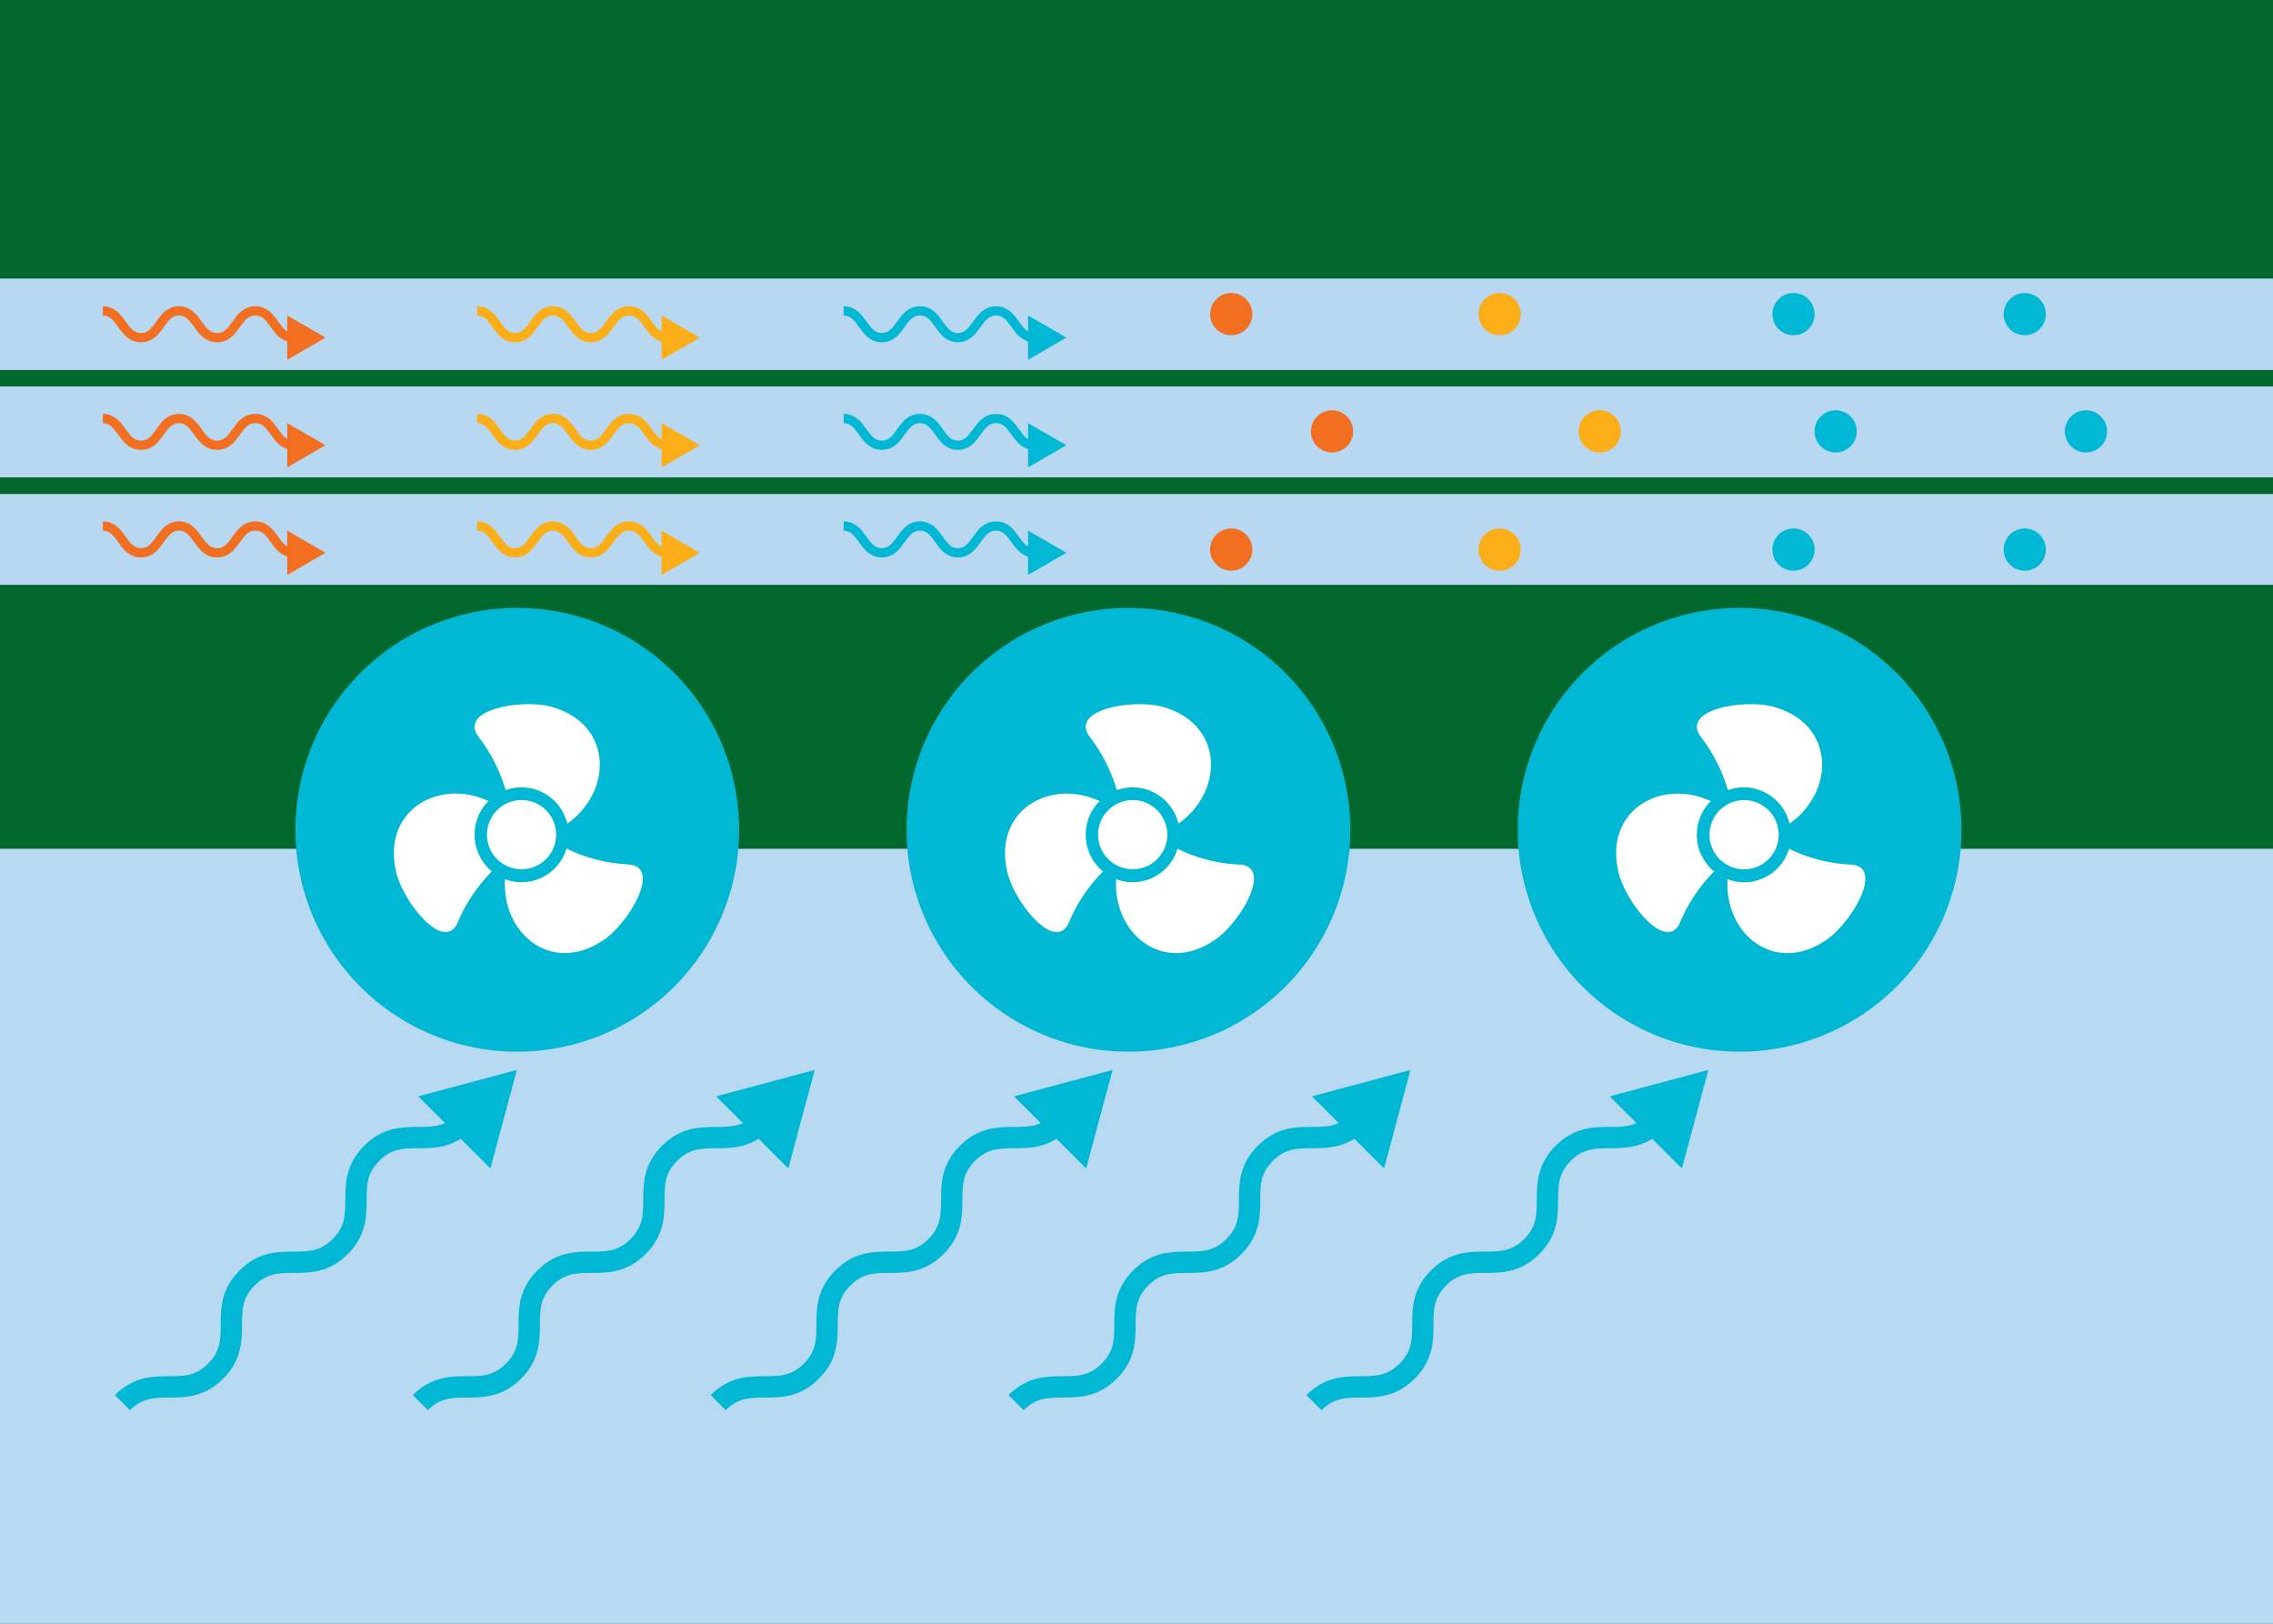 <svg xmlns="http://www.w3.org/2000/svg" width="420" height="300" viewBox="0 0 420 300">
  <rect x="0" y="0" width="420" height="300" fill="#333333" stroke="none"/>
  <defs>
    <style>
      .cls-1 {
        fill: #00672d;
      }

      .cls-2 {
        fill: #b8d9f2;
      }

      .cls-3 {
        fill: #b8d7f0;
      }

      .cls-4 {
        fill: #f26f21;
      }

      .cls-5 {
        fill: #fbae17;
      }

      .cls-6 {
        fill: #00b8d4;
      }

      .cls-7 {
        fill: #fff;
      }

      .cls-10, .cls-11, .cls-8, .cls-9 {
        fill: none;
      }

      .cls-11, .cls-8 {
        stroke: #00b8d4;
      }

      .cls-8 {
        stroke-width: 3.94px;
      }

      .cls-9 {
        stroke: #f26f21;
      }

      .cls-10, .cls-11, .cls-9 {
        stroke-width: 1.71px;
      }

      .cls-10 {
        stroke: #fbae17;
      }
    </style>
  </defs>
  <title>sectionImage-8</title>
  <g id="sectionImage-7">
    <rect class="cls-1" x="-17.85" y="-3.69" width="474.78" height="194"/>
    <rect class="cls-2" x="-15.95" y="156.82" width="472.88" height="159.44"/>
    <rect class="cls-3" x="-17.45" y="71.4" width="453.84" height="16.79"/>
    <rect class="cls-3" x="-17.45" y="51.46" width="453.84" height="16.9"/>
    <rect class="cls-3" x="-17.46" y="91.27" width="454.92" height="16.78"/>
    <circle id="Ellipse_10_copy_26-2" data-name="Ellipse 10 copy 26-2" class="cls-4" cx="227.5" cy="58.04" r="3.9"/>
    <circle id="Ellipse_10_copy_26-2-2" data-name="Ellipse 10 copy 26-2" class="cls-4" cx="246.13" cy="79.7" r="3.9"/>
    <circle id="Ellipse_10_copy_26-2-3" data-name="Ellipse 10 copy 26-2" class="cls-4" cx="227.5" cy="101.54" r="3.9"/>
    <circle id="Ellipse_10_copy_26-2-4" data-name="Ellipse 10 copy 26-2" class="cls-5" cx="277.1" cy="58.04" r="3.9"/>
    <circle id="Ellipse_10_copy_26-2-5" data-name="Ellipse 10 copy 26-2" class="cls-5" cx="295.6" cy="79.7" r="3.9"/>
    <circle id="Ellipse_10_copy_26-2-6" data-name="Ellipse 10 copy 26-2" class="cls-5" cx="277.1" cy="101.54" r="3.9"/>
    <circle id="Ellipse_10_copy_26-2-7" data-name="Ellipse 10 copy 26-2" class="cls-6" cx="331.4" cy="58.04" r="3.9"/>
    <circle id="Ellipse_10_copy_26-2-8" data-name="Ellipse 10 copy 26-2" class="cls-6" cx="339.19" cy="79.7" r="3.9"/>
    <circle id="Ellipse_10_copy_26-2-9" data-name="Ellipse 10 copy 26-2" class="cls-6" cx="331.4" cy="101.54" r="3.9"/>
    <circle id="Ellipse_10_copy_26-2-10" data-name="Ellipse 10 copy 26-2" class="cls-6" cx="374.13" cy="58.04" r="3.9"/>
    <circle id="Ellipse_10_copy_26-2-11" data-name="Ellipse 10 copy 26-2" class="cls-6" cx="385.44" cy="79.7" r="3.9"/>
    <circle id="Ellipse_10_copy_26-2-12" data-name="Ellipse 10 copy 26-2" class="cls-6" cx="374.13" cy="101.54" r="3.9"/>
  </g>
  <g id="sectionImage-6">
    <g>
      <path class="cls-6" d="M54.58,153.31a41,41,0,1,0,41-41,41,41,0,0,0-41,41h0"/>
      <path class="cls-7" d="M93.43,146a8.44,8.44,0,0,1,2.94-.53,8.72,8.72,0,0,1,8.45,6.71c8.36-5.94,8.38-18.08-2.39-21.42-5.15-1.8-17.93.15-14,5.38a29.86,29.86,0,0,1,5,9.86m-5.74,8.23A8.75,8.75,0,0,1,90.26,148c-9.17-4.24-19.48,1.68-17.14,12.7.95,5.4,8.89,15.67,11.49,9.66A29.77,29.77,0,0,1,90.88,161a8.79,8.79,0,0,1-3.19-6.78m28.41,5.48a28.93,28.93,0,0,1-11.42-2.92A8.68,8.68,0,0,1,96.37,163a8.43,8.43,0,0,1-3.06-.57c-.58,10,8.44,17.51,17.79,11.52,4.7-2.78,11.5-13.85,5-14.22m-13.34-5.48a6.39,6.39,0,1,1-6.39-6.43,6.39,6.39,0,0,1,6.39,6.43h0"/>
    </g>
    <g>
      <path class="cls-6" d="M167.51,153.31a41,41,0,1,0,41-41,41,41,0,0,0-41,41h0"/>
      <path class="cls-7" d="M206.36,146a8.4,8.4,0,0,1,2.94-.53,8.72,8.72,0,0,1,8.45,6.71c8.36-5.94,8.38-18.08-2.39-21.42-5.15-1.8-17.93.15-14,5.38a29.86,29.86,0,0,1,5,9.86m-5.74,8.23a8.75,8.75,0,0,1,2.57-6.22c-9.17-4.24-19.49,1.68-17.14,12.7.94,5.4,8.89,15.67,11.49,9.66a29.61,29.61,0,0,1,6.27-9.36,8.76,8.76,0,0,1-3.19-6.78M229,159.74a28.89,28.89,0,0,1-11.42-2.92A8.68,8.68,0,0,1,209.3,163a8.39,8.39,0,0,1-3.06-.57c-.58,10,8.44,17.51,17.79,11.52,4.7-2.78,11.5-13.85,5-14.22m-13.34-5.48a6.39,6.39,0,1,1-6.39-6.43,6.39,6.39,0,0,1,6.39,6.43h0"/>
    </g>
    <g>
      <path class="cls-6" d="M280.44,153.31a41,41,0,1,0,41-41,41,41,0,0,0-41,41h0"/>
      <path class="cls-7" d="M319.29,146a8.4,8.4,0,0,1,2.94-.53,8.71,8.71,0,0,1,8.44,6.71c8.37-5.94,8.38-18.08-2.39-21.42-5.14-1.8-17.92.15-14,5.38a30.05,30.05,0,0,1,5,9.86m-5.74,8.23a8.75,8.75,0,0,1,2.57-6.22c-9.17-4.24-19.49,1.68-17.14,12.7.94,5.4,8.89,15.67,11.49,9.66a29.61,29.61,0,0,1,6.27-9.36,8.72,8.72,0,0,1-3.19-6.78M342,159.74a28.89,28.89,0,0,1-11.42-2.92,8.68,8.68,0,0,1-8.31,6.19,8.39,8.39,0,0,1-3.06-.57c-.58,10,8.44,17.51,17.79,11.52,4.7-2.78,11.5-13.85,5-14.22m-13.34-5.48a6.39,6.39,0,1,1-6.39-6.43,6.39,6.39,0,0,1,6.39,6.43h0"/>
    </g>
  </g>
  <g id="numbers">
    <g>
      <path class="cls-8" d="M22.63,259.15c5.75-5.76,11.45-.06,17.21-5.81s.06-11.46,5.81-17.22,11.46-.05,17.22-5.81.06-11.46,5.81-17.22,11.46-.06,17.22-5.82"/>
      <polygon class="cls-6" points="90.62 215.89 95.5 197.68 77.28 202.56 90.62 215.89"/>
    </g>
    <g>
      <path class="cls-9" d="M19,57.44c3.53,0,3.53,4.94,7.06,4.94s3.52-4.94,7-4.94,3.53,4.94,7.06,4.94,3.53-4.94,7.06-4.94,3.53,4.94,7.06,4.94"/>
      <polygon class="cls-4" points="53.08 66.47 60.15 62.38 53.08 58.3 53.08 66.47"/>
    </g>
    <g>
      <path class="cls-9" d="M19,77.33c3.53,0,3.53,4.93,7.06,4.93s3.52-4.93,7-4.93,3.53,4.93,7.06,4.93,3.53-4.93,7.06-4.93,3.53,4.93,7.06,4.93"/>
      <polygon class="cls-4" points="53.08 86.35 60.15 82.26 53.08 78.18 53.08 86.35"/>
    </g>
    <g>
      <path class="cls-9" d="M19,97.19c3.53,0,3.53,4.94,7.06,4.94s3.52-4.94,7-4.94,3.53,4.94,7.06,4.94,3.53-4.94,7.06-4.94,3.53,4.94,7.06,4.94"/>
      <polygon class="cls-4" points="53.08 106.22 60.15 102.13 53.08 98.05 53.08 106.22"/>
    </g>
    <g>
      <path class="cls-10" d="M88.17,57.44c3.52,0,3.52,4.94,7,4.94s3.52-4.94,7-4.94,3.53,4.94,7,4.94,3.53-4.94,7.06-4.94,3.53,4.94,7.06,4.94"/>
      <polygon class="cls-5" points="122.25 66.47 129.32 62.38 122.25 58.3 122.25 66.47"/>
    </g>
    <g>
      <path class="cls-10" d="M88.17,77.33c3.52,0,3.52,4.93,7,4.93s3.52-4.93,7-4.93,3.53,4.93,7,4.93,3.53-4.93,7.06-4.93,3.53,4.93,7.06,4.93"/>
      <polygon class="cls-5" points="122.25 86.35 129.32 82.26 122.25 78.18 122.25 86.35"/>
    </g>
    <g>
      <path class="cls-10" d="M88.17,97.19c3.52,0,3.52,4.94,7,4.94s3.52-4.94,7-4.94,3.53,4.94,7,4.94,3.53-4.94,7.06-4.94,3.53,4.94,7.06,4.94"/>
      <polygon class="cls-5" points="122.25 106.22 129.32 102.13 122.25 98.05 122.25 106.22"/>
    </g>
    <g>
      <path class="cls-11" d="M155.88,57.44c3.53,0,3.53,4.94,7.06,4.94s3.52-4.94,7.05-4.94,3.52,4.94,7,4.94,3.53-4.94,7.06-4.94,3.53,4.94,7.06,4.94"/>
      <polygon class="cls-6" points="189.97 66.47 197.04 62.38 189.97 58.3 189.97 66.47"/>
    </g>
    <g>
      <path class="cls-11" d="M155.88,77.33c3.53,0,3.53,4.93,7.06,4.93s3.52-4.93,7.05-4.93,3.52,4.93,7,4.93,3.53-4.93,7.06-4.93,3.53,4.93,7.06,4.93"/>
      <polygon class="cls-6" points="189.97 86.35 197.04 82.26 189.97 78.18 189.97 86.35"/>
    </g>
    <g>
      <path class="cls-11" d="M155.88,97.19c3.53,0,3.53,4.94,7.06,4.94s3.52-4.94,7.05-4.94,3.52,4.94,7,4.94,3.53-4.94,7.06-4.94,3.53,4.94,7.06,4.94"/>
      <polygon class="cls-6" points="189.97 106.22 197.04 102.13 189.97 98.05 189.97 106.22"/>
    </g>
    <g>
      <path class="cls-8" d="M77.67,259.15c5.75-5.76,11.45-.06,17.21-5.81s.06-11.46,5.81-17.22,11.46-.05,17.22-5.81.06-11.46,5.81-17.22,11.46-.06,17.22-5.82"/>
      <polygon class="cls-6" points="145.66 215.89 150.54 197.68 132.32 202.56 145.66 215.89"/>
    </g>
    <g>
      <path class="cls-8" d="M132.71,259.15c5.75-5.76,11.45-.06,17.21-5.81s.06-11.46,5.81-17.22,11.46-.05,17.22-5.81.06-11.46,5.81-17.22,11.46-.06,17.22-5.82"/>
      <polygon class="cls-6" points="200.7 215.89 205.58 197.68 187.36 202.56 200.7 215.89"/>
    </g>
    <g>
      <path class="cls-8" d="M187.75,259.15c5.75-5.76,11.45-.06,17.21-5.81s.06-11.46,5.81-17.22,11.46-.05,17.22-5.81.06-11.46,5.81-17.22,11.46-.06,17.22-5.82"/>
      <polygon class="cls-6" points="255.74 215.89 260.62 197.68 242.41 202.56 255.74 215.89"/>
    </g>
    <g>
      <path class="cls-8" d="M242.79,259.15c5.75-5.76,11.45-.06,17.21-5.81s.06-11.46,5.81-17.22,11.46-.05,17.22-5.81.06-11.46,5.81-17.22,11.46-.06,17.22-5.82"/>
      <polygon class="cls-6" points="310.78 215.89 315.66 197.68 297.44 202.56 310.78 215.89"/>
    </g>
  </g>
</svg>
